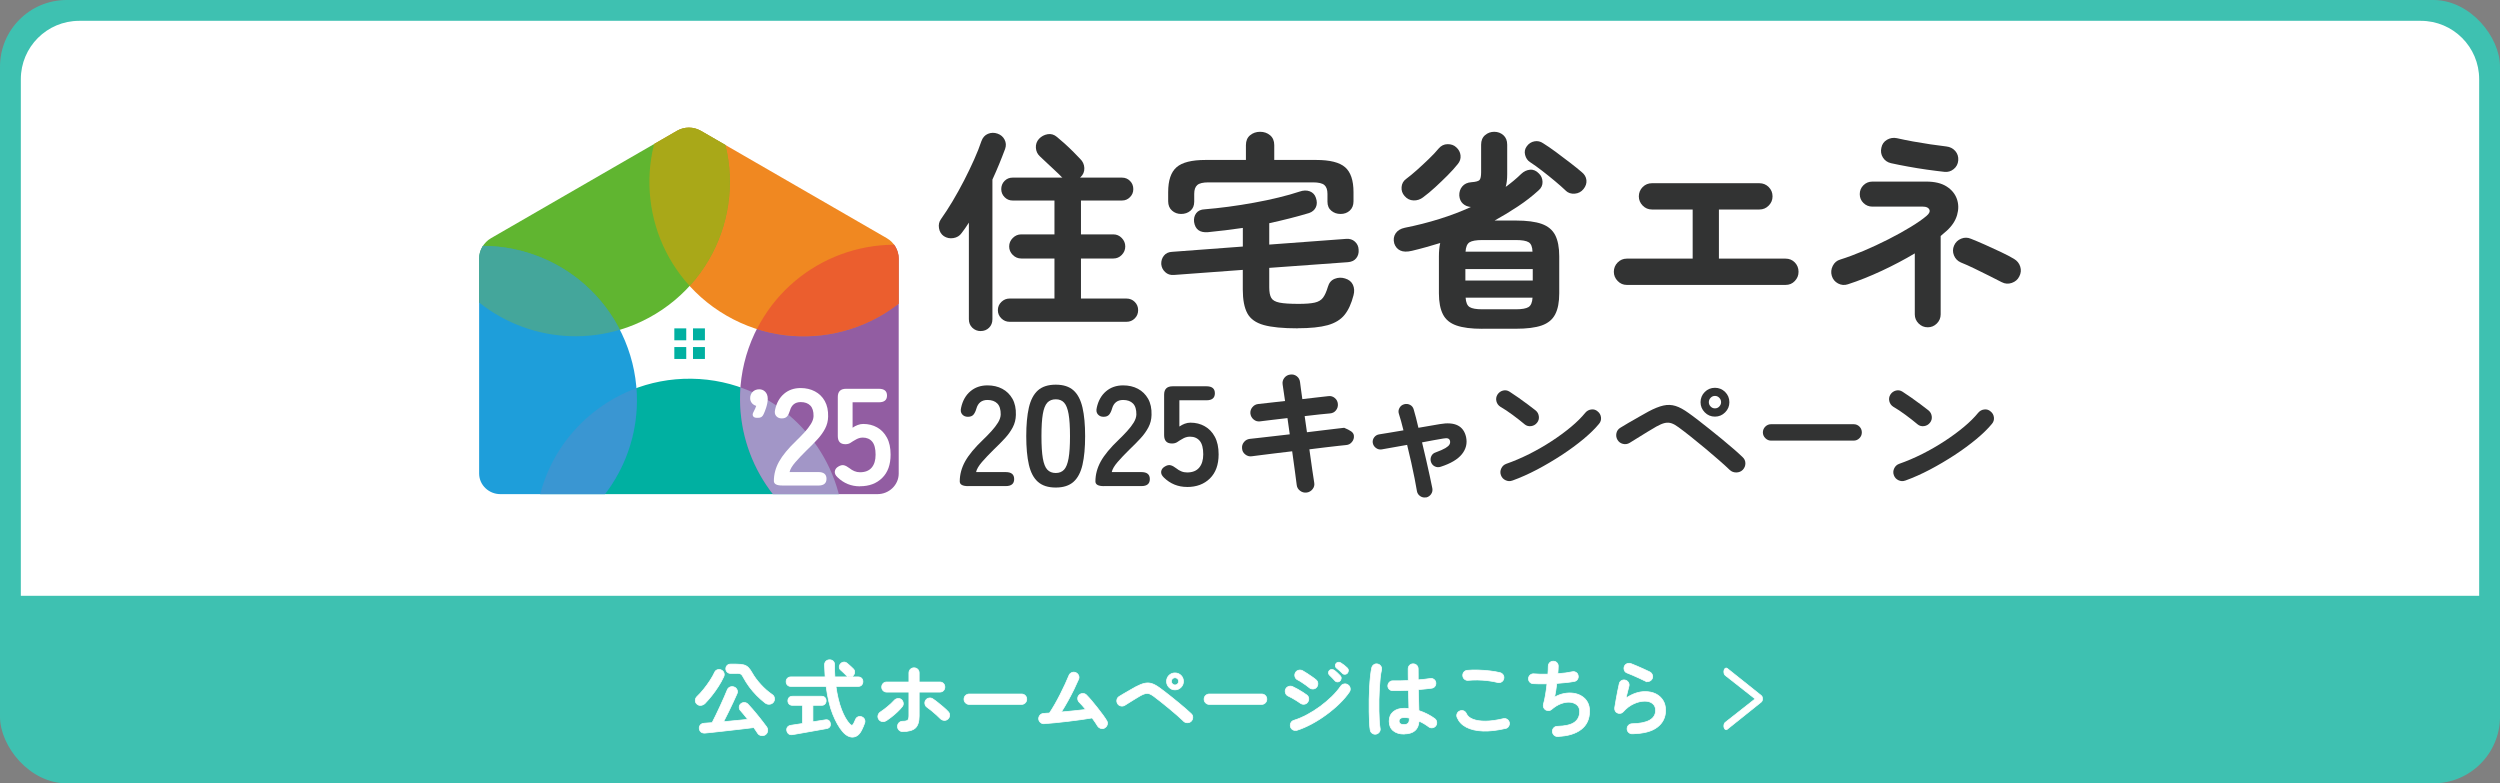 <?xml version="1.0" encoding="UTF-8"?>
<svg xmlns="http://www.w3.org/2000/svg" xmlns:xlink="http://www.w3.org/1999/xlink" viewBox="0 0 600 188">
  <rect x="0" y="0" width="600" height="188" fill="#808080" stroke="none"/>
  <defs>
    <style>
      .e {
        fill: #323333;
      }

      .f {
        fill: #6aae5c;
      }

      .f, .g, .h, .i, .j {
        mix-blend-mode: multiply;
      }

      .f, .g, .h, .j {
        opacity: .5;
      }

      .k {
        fill: #00b0a1;
      }

      .l {
        fill: #60b530;
      }

      .m {
        fill: #f08821;
      }

      .n {
        fill: #3ec1b1;
      }

      .o, .p {
        fill: #fff;
      }

      .q {
        fill: none;
      }

      .p {
        stroke: #fff;
        stroke-miterlimit: 10;
        stroke-width: .17px;
      }

      .g {
        fill: #b3d0ed;
      }

      .r {
        isolation: isolate;
      }

      .s {
        fill: #1e9eda;
      }

      .h {
        fill: #f39d00;
      }

      .t {
        clip-path: url(#d);
      }

      .i {
        fill: #6987c3;
        opacity: .37;
      }

      .j {
        fill: #e7343d;
      }

      .u {
        fill: #925da2;
      }
    </style>
    <clipPath id="d">
      <path class="q" d="M210.61,118.59c2.73,0,5.05-2.16,5.08-4.89,0-.02,0-.04,0-.06v-51.53c0-2.04-1.09-3.93-2.86-4.95l-44.63-25.77c-1.77-1.02-3.95-1.02-5.72,0l-44.63,25.77c-1.77,1.02-2.86,2.91-2.86,4.95v51.53s0,.04,0,.06c.03,2.73,2.35,4.89,5.08,4.89h90.53Z"/>
    </clipPath>
  </defs>
  <g class="r">
    <g id="b" data-name="レイヤー 2">
      <g id="c" data-name="文字">
        <rect class="n" width="600" height="188" rx="16" ry="16"/>
        <path class="o" d="M19,5h562c7.73,0,14,6.27,14,14v124H5V19c0-7.73,6.27-14,14-14Z"/>
        <g>
          <path class="p" d="M167.23,168.94c-.26-.24-.38-.54-.36-.88s.15-.64.42-.9c.51-.48,1.04-1.06,1.58-1.73.54-.67,1.05-1.37,1.52-2.09.47-.72.84-1.38,1.11-1.97.15-.34.38-.55.71-.64.32-.09.63-.07.93.08.31.16.51.39.62.7.1.3.08.61-.07.92-.36.78-.79,1.56-1.29,2.33-.5.77-1.02,1.51-1.57,2.2-.55.69-1.1,1.31-1.63,1.87-.27.25-.59.41-.96.46s-.7-.06-1-.34ZM183.69,176.34c-.3.2-.63.27-1,.2s-.65-.25-.84-.54c-.13-.2-.28-.42-.43-.65-.15-.23-.33-.47-.51-.73-.6.08-1.31.17-2.11.26-.8.09-1.64.19-2.53.29-.89.1-1.76.2-2.63.3s-1.68.19-2.44.27c-.76.08-1.4.15-1.93.2-.42.04-.75-.04-1.01-.24-.26-.2-.4-.49-.44-.87-.03-.32.07-.6.28-.85.21-.24.51-.38.89-.4.27-.03.56-.05.88-.07.32-.02.66-.04,1.04-.07.27-.52.57-1.13.91-1.82.34-.69.68-1.41,1.02-2.16s.66-1.46.96-2.13c.3-.67.54-1.25.73-1.73.13-.34.36-.57.67-.71.31-.13.63-.14.97-.02.34.12.57.34.72.66s.14.63,0,.96c-.26.58-.56,1.26-.93,2.04-.36.78-.75,1.58-1.15,2.4s-.79,1.58-1.15,2.28c1.01-.09,2.02-.19,3.04-.29s1.93-.19,2.75-.27c-.31-.4-.62-.79-.92-1.16-.3-.37-.58-.69-.82-.96-.22-.23-.32-.5-.3-.83.01-.32.14-.58.38-.79.26-.21.54-.32.87-.3.32.01.6.13.83.36.32.34.69.74,1.09,1.2s.81.95,1.23,1.47c.42.52.81,1.02,1.19,1.5.38.48.71.92.99,1.31.21.31.3.64.25,1-.05.36-.23.65-.53.88ZM183.67,168.74c-.71-.55-1.4-1.16-2.06-1.83-.66-.67-1.25-1.36-1.79-2.09-.53-.73-.98-1.44-1.36-2.14-.16-.31-.31-.54-.43-.7-.13-.15-.29-.25-.48-.3-.19-.05-.47-.07-.84-.07h-1.43c-.3,0-.55-.11-.77-.33-.22-.22-.32-.48-.32-.78s.11-.57.32-.79c.21-.21.47-.32.77-.32h1.43c.75,0,1.35.06,1.79.18s.82.34,1.12.65c.3.31.61.75.92,1.31.51.9,1.18,1.81,2.02,2.73.83.92,1.75,1.73,2.76,2.43.31.2.49.48.55.85.06.36-.02.69-.25.99-.24.3-.55.46-.93.49-.38.03-.72-.06-1.03-.29Z"/>
          <path class="p" d="M202.2,175.55c-.85-1.01-1.63-2.39-2.34-4.15-.71-1.76-1.24-3.98-1.59-6.66h-8.47c-.34,0-.61-.11-.82-.33-.21-.22-.31-.49-.31-.82s.1-.58.31-.8.48-.33.82-.33h8.23c-.03-.46-.05-.93-.07-1.41s-.04-.97-.07-1.47c0-.38.12-.67.35-.9.24-.22.52-.33.86-.33s.62.1.86.31c.23.21.35.51.35.9-.01.5-.01.99,0,1.47.02.48.04.96.07,1.43h5.59c.35,0,.62.11.83.33s.3.49.3.8-.1.59-.3.82c-.2.22-.48.33-.83.33h-5.34c.3,2.15.74,4,1.34,5.56.6,1.55,1.27,2.71,2.01,3.48.2.21.37.31.51.27.14-.03.27-.17.39-.41.07-.15.15-.32.24-.51.09-.2.17-.36.22-.49.13-.31.35-.51.64-.62s.58-.09.88.03c.31.13.52.34.64.62s.12.55.03.84c-.09.28-.2.55-.31.81-.11.26-.25.54-.39.85-.36.75-.81,1.26-1.33,1.52-.52.26-1.07.3-1.64.1-.57-.2-1.12-.6-1.64-1.22ZM190.21,176.32c-.38.05-.69,0-.93-.19s-.4-.45-.46-.8c-.05-.35.02-.63.21-.86.19-.22.47-.36.84-.41.09-.01.4-.06.91-.14.51-.08,1.12-.17,1.82-.28v-4.36h-2.42c-.34,0-.6-.11-.8-.32-.2-.21-.29-.47-.29-.77s.1-.57.29-.78c.19-.21.46-.31.8-.31h7.02c.34,0,.6.1.79.31.19.21.28.47.28.78s-.09.55-.28.77c-.19.22-.45.32-.79.32h-2.1v3.95c.71-.11,1.34-.21,1.89-.3.54-.09.88-.15,1.02-.16.35-.07.64-.03.86.12.22.15.36.38.41.71.07.32.02.59-.13.82-.15.22-.39.37-.7.43-.12.03-.39.08-.81.15-.42.07-.92.17-1.51.27-.59.11-1.21.22-1.86.33-.65.11-1.26.22-1.85.33-.58.11-1.08.19-1.47.26-.4.07-.64.11-.74.12ZM204.73,162.18c-.24.2-.52.29-.84.26-.32-.03-.59-.15-.82-.38-.09-.11-.23-.25-.4-.41s-.35-.33-.52-.49-.32-.29-.42-.38c-.22-.19-.32-.43-.31-.73,0-.29.12-.55.33-.77.21-.23.47-.36.76-.38.29-.03.55.07.8.28.12.09.28.23.48.41s.4.36.59.53.34.32.43.42c.23.23.33.5.31.82-.02.32-.15.59-.39.82Z"/>
          <path class="p" d="M212.58,173.03c-.3.17-.61.22-.95.13-.34-.09-.59-.28-.77-.58-.17-.31-.22-.62-.12-.95.09-.32.29-.58.58-.77.55-.36,1.12-.79,1.7-1.27s1.11-.97,1.56-1.47c.23-.26.5-.41.82-.47.32-.06.61,0,.88.19.27.2.43.47.49.81.06.34,0,.64-.21.91-.34.43-.73.86-1.19,1.29-.46.43-.93.83-1.41,1.21-.48.38-.95.7-1.39.97ZM216.63,175.58c-.34,0-.63-.12-.87-.36-.24-.24-.36-.53-.36-.87s.12-.65.36-.89c.24-.24.53-.36.87-.36.63,0,1.04-.09,1.23-.27.19-.18.28-.56.28-1.14v-5.59h-5.34c-.34,0-.62-.12-.85-.35-.23-.23-.34-.52-.34-.86s.11-.62.34-.86.51-.35.85-.35h5.34v-2.18c0-.35.12-.64.36-.88.24-.24.53-.35.87-.35s.64.12.88.35.35.53.35.88v2.18h4.98c.34,0,.62.12.85.35.23.24.34.52.34.86s-.11.62-.34.86c-.23.24-.51.35-.85.35h-4.98v5.73c0,1.37-.31,2.34-.92,2.9-.61.56-1.63.85-3.06.85ZM227.48,172.59c-.26.23-.55.33-.9.3-.34-.03-.64-.16-.88-.4-.26-.27-.57-.57-.96-.92s-.77-.68-1.17-1.01c-.4-.33-.76-.6-1.08-.82-.28-.19-.45-.45-.51-.79-.06-.34,0-.64.19-.91.19-.28.45-.45.78-.51.33-.06.64,0,.92.19.35.23.75.52,1.21.89s.91.74,1.36,1.12c.45.38.83.74,1.14,1.08.24.24.35.54.33.9-.02.36-.16.65-.43.88Z"/>
          <path class="p" d="M232.61,169.06c-.34,0-.63-.12-.88-.37-.25-.25-.37-.54-.37-.88s.12-.65.37-.89c.25-.24.54-.36.88-.36h12.56c.35,0,.65.12.89.36.24.24.36.54.36.89s-.12.63-.36.88c-.24.25-.54.37-.89.37h-12.56Z"/>
          <path class="p" d="M265.1,174.73c-.3.16-.61.19-.94.08-.33-.11-.58-.31-.76-.6-.13-.24-.32-.52-.54-.85-.23-.32-.48-.67-.75-1.05-.78.13-1.67.27-2.66.41-1,.14-2.03.28-3.1.4s-2.1.24-3.1.34c-1,.1-1.88.18-2.64.23-.34.03-.64-.07-.9-.3s-.41-.51-.43-.85c-.01-.35.1-.65.33-.91s.52-.39.86-.4c.21-.03.44-.05.67-.06.23-.01.47-.03.73-.04.4-.59.83-1.28,1.28-2.07.45-.79.89-1.6,1.32-2.45.43-.85.82-1.66,1.18-2.44.36-.78.65-1.45.88-2.02.12-.32.34-.56.65-.71.31-.15.63-.16.95-.04.32.12.56.34.72.66.15.32.16.63.03.94-.3.7-.67,1.5-1.11,2.41s-.93,1.83-1.45,2.78c-.52.95-1.06,1.84-1.59,2.69,1-.09,2-.19,3.02-.29,1.02-.1,1.95-.2,2.81-.31-.28-.35-.56-.68-.83-.99-.27-.31-.52-.57-.75-.79-.23-.25-.34-.55-.33-.89,0-.34.14-.62.39-.85s.55-.34.89-.32c.34.01.62.14.85.38.35.35.75.8,1.21,1.34.46.54.92,1.12,1.4,1.72.48.6.92,1.18,1.32,1.73.4.55.71,1.02.93,1.39.17.3.21.61.1.95-.11.34-.32.58-.62.75Z"/>
          <path class="p" d="M284.09,173.11c-.4-.39-.91-.85-1.51-1.38s-1.25-1.08-1.94-1.65c-.69-.57-1.36-1.12-2.02-1.64s-1.24-.97-1.75-1.35c-.38-.28-.72-.47-1.02-.58-.3-.1-.62-.11-.95-.04-.33.07-.72.24-1.18.49-.38.21-.81.47-1.29.77s-.95.58-1.4.87c-.45.28-.82.51-1.1.69-.3.17-.61.22-.95.14-.34-.08-.59-.27-.77-.56-.17-.3-.23-.61-.15-.95.07-.34.26-.59.55-.77.28-.17.66-.4,1.14-.69.48-.28.98-.57,1.49-.86s.96-.54,1.34-.76c.81-.43,1.51-.71,2.11-.85.6-.13,1.17-.11,1.72.06s1.17.51,1.86,1.01c.36.25.8.58,1.31.98.51.4,1.06.83,1.64,1.29.58.46,1.17.94,1.75,1.42.58.48,1.13.94,1.63,1.38.5.44.93.82,1.28,1.16.26.23.39.52.39.87,0,.35-.12.66-.37.93-.24.24-.54.37-.91.37-.36,0-.67-.11-.93-.35ZM282,165.57c-.56,0-1.05-.2-1.44-.61s-.59-.88-.59-1.43.2-1.04.59-1.44c.4-.4.88-.59,1.44-.59s1.05.2,1.44.59c.4.4.59.88.59,1.44s-.2,1.03-.59,1.43c-.4.4-.88.61-1.44.61ZM282,164.4c.24,0,.45-.09.62-.26s.25-.38.25-.61c0-.24-.08-.45-.25-.62s-.37-.26-.62-.26-.45.09-.61.26c-.17.17-.25.38-.25.62,0,.23.08.43.25.61.17.17.37.26.61.26Z"/>
          <path class="p" d="M290.23,169.06c-.34,0-.63-.12-.88-.37-.25-.25-.37-.54-.37-.88s.12-.65.37-.89c.25-.24.54-.36.88-.36h12.56c.35,0,.65.12.89.36.24.24.36.54.36.89s-.12.63-.36.88c-.24.25-.54.37-.89.37h-12.56Z"/>
          <path class="p" d="M312.04,168.74c-.19-.15-.46-.33-.82-.55s-.73-.44-1.11-.66c-.38-.21-.71-.38-.98-.5-.31-.15-.52-.39-.62-.73-.11-.34-.09-.65.06-.95.16-.31.41-.51.74-.62.33-.1.64-.08.94.07.32.15.7.34,1.14.58.44.24.86.49,1.28.76.42.26.75.49.99.68.27.22.42.49.44.84.03.34-.07.65-.3.92-.21.27-.49.42-.84.44-.34.03-.65-.07-.92-.28ZM311.29,175.27c-.34.09-.66.06-.96-.09-.3-.15-.51-.4-.62-.74-.09-.32-.06-.64.09-.95.15-.31.39-.51.72-.61,1.04-.32,2.09-.77,3.18-1.35s2.13-1.24,3.15-1.99c1.01-.75,1.95-1.54,2.8-2.37.85-.83,1.56-1.67,2.13-2.5.19-.28.45-.46.79-.52.34-.07.64,0,.93.2.3.19.47.45.54.79s0,.65-.19.93c-.62.92-1.41,1.84-2.36,2.77-.95.93-2,1.82-3.15,2.66-1.14.84-2.32,1.59-3.53,2.24s-2.38,1.16-3.51,1.52ZM314.18,165.01c-.19-.16-.45-.36-.8-.61s-.7-.48-1.06-.72c-.36-.24-.68-.42-.95-.55-.3-.16-.49-.41-.58-.75s-.05-.65.12-.95c.17-.31.43-.5.77-.58.34-.08.65-.04.95.12.3.16.66.38,1.08.66.42.28.84.55,1.24.84.4.28.72.52.95.73.25.23.39.52.39.87,0,.35-.1.65-.33.91-.24.26-.53.38-.87.38s-.64-.11-.91-.34ZM321.62,163.41c-.16.17-.37.26-.62.25-.25,0-.45-.1-.62-.29-.17-.19-.39-.41-.63-.68-.25-.26-.48-.49-.7-.7-.13-.12-.21-.29-.22-.5-.01-.21.06-.41.22-.58.15-.15.33-.23.54-.24.21-.01.41.04.58.16.21.15.47.35.76.62.29.26.53.5.72.72.17.17.26.38.24.62s-.11.45-.28.62ZM322.16,161.58c-.18-.17-.4-.39-.67-.64-.27-.25-.52-.46-.75-.63-.15-.12-.24-.29-.26-.5-.03-.22.03-.41.18-.58.13-.17.31-.27.51-.29.21-.02.41.02.59.13.23.13.49.32.8.55.3.24.56.46.78.68.17.16.27.36.27.61s-.07.46-.23.65c-.15.17-.35.27-.59.28s-.46-.07-.63-.24Z"/>
          <path class="p" d="M330.26,176.2c-.34.05-.64-.01-.91-.2-.27-.19-.44-.44-.5-.77-.08-.44-.14-1.05-.18-1.82-.04-.77-.07-1.63-.08-2.58-.01-.96,0-1.95,0-2.97.02-1.03.06-2.03.11-3s.12-1.86.21-2.66c.09-.8.19-1.45.31-1.95.08-.32.26-.57.54-.75s.58-.22.91-.14c.32.08.57.26.75.54s.22.58.14.91c-.12.5-.22,1.12-.3,1.88-.08.75-.15,1.58-.2,2.47-.05.89-.09,1.81-.11,2.75-.02.94-.02,1.85,0,2.73s.04,1.68.09,2.4c.05.72.11,1.31.19,1.76.07.32,0,.62-.19.89-.2.27-.45.44-.78.5ZM336.97,176.18c-1.08,0-1.94-.27-2.59-.8-.65-.53-.98-1.29-.98-2.29s.33-1.71.98-2.27c.65-.56,1.55-.84,2.69-.84.35,0,.71.02,1.07.06-.01-.63-.03-1.32-.05-2.07s-.04-1.51-.07-2.29c-.71.04-1.4.07-2.07.08-.67.01-1.24.01-1.72,0-.34-.01-.62-.14-.84-.37-.22-.23-.33-.52-.31-.86.03-.32.16-.6.39-.82s.51-.33.84-.31c.47.01,1.03.02,1.66,0,.64,0,1.31-.03,2.01-.07-.01-.51-.02-1-.02-1.47v-1.33c0-.34.11-.62.34-.86s.51-.35.85-.35.64.12.87.35.34.52.34.86c0,.42,0,.85.01,1.29,0,.44,0,.89,0,1.35.59-.05,1.13-.11,1.62-.16.49-.05.9-.11,1.24-.16.32-.07.62,0,.89.19.27.19.43.45.48.78.05.32-.02.62-.21.89-.2.27-.45.42-.78.46-.38.05-.84.11-1.4.17-.56.06-1.16.12-1.81.17.03.94.05,1.85.08,2.72.03.88.05,1.65.06,2.32.74.24,1.43.53,2.09.87.65.34,1.22.69,1.7,1.05.27.2.43.47.48.8s-.01.63-.2.9-.45.44-.78.5-.63,0-.9-.2c-.34-.26-.71-.5-1.11-.75-.4-.24-.82-.46-1.25-.65-.13,2.06-1.34,3.08-3.63,3.08ZM336.97,173.9c.83,0,1.25-.4,1.25-1.19,0-.04,0-.09,0-.16s0-.14,0-.22c-.4-.08-.81-.12-1.23-.12s-.72.08-.92.24c-.19.16-.29.37-.29.62s.09.46.28.61c.19.15.5.22.93.22Z"/>
          <path class="p" d="M361.32,174.83c-2.03.47-3.84.68-5.43.62-1.59-.06-2.92-.37-3.97-.92-1.06-.55-1.79-1.33-2.21-2.34-.13-.31-.13-.62,0-.93.13-.31.36-.52.67-.64.31-.13.61-.13.92,0,.3.13.51.36.64.67.25.58.78,1.02,1.57,1.33.79.31,1.81.46,3.05.45s2.65-.21,4.23-.59c.32-.08.62-.03.91.15.28.18.46.43.54.76.07.32.01.62-.16.91s-.42.46-.75.54ZM359.46,163.8c-.73-.19-1.5-.33-2.33-.43-.83-.1-1.64-.16-2.45-.17s-1.56.01-2.26.08c-.34.04-.64-.04-.9-.24-.26-.2-.41-.47-.45-.81-.04-.34.04-.64.24-.9.2-.26.47-.41.81-.45.81-.08,1.69-.1,2.66-.07s1.91.1,2.83.21,1.72.25,2.41.42c.32.09.57.28.75.55.17.28.22.58.14.9-.07.32-.25.58-.53.76-.29.18-.59.23-.92.15Z"/>
          <path class="p" d="M373.84,176.76c-.34.01-.62-.1-.87-.33-.24-.24-.38-.52-.4-.86-.01-.34.1-.63.33-.88.23-.25.52-.37.86-.37,1.92-.05,3.3-.38,4.12-.98.83-.6,1.24-1.47,1.24-2.61,0-.63-.21-1.14-.62-1.51-.41-.38-.95-.6-1.61-.68-.67-.07-1.4.03-2.19.31-.79.28-1.57.76-2.34,1.43-.2.17-.43.27-.7.27s-.51-.06-.74-.19c-.21-.15-.37-.34-.46-.58s-.11-.49-.04-.75c.19-.65.36-1.41.5-2.28.15-.87.27-1.75.36-2.62-.66.01-1.28.02-1.86,0s-1.08-.02-1.51-.05c-.32-.03-.59-.17-.8-.42-.21-.26-.3-.54-.27-.87.03-.32.17-.59.42-.8.26-.21.54-.3.87-.27.44.04.96.07,1.54.08s1.19.01,1.83,0c.03-.38.05-.72.06-1.04.01-.32.02-.59.02-.84,0-.34.11-.62.33-.86.22-.23.5-.36.84-.37.34-.01.63.09.87.32.24.23.36.51.36.85,0,.23,0,.5-.03.81-.02.31-.04.65-.07,1.01,1.34-.08,2.51-.24,3.49-.46.32-.07.62-.01.9.17.28.18.44.43.49.76.07.32.01.62-.16.89-.17.27-.42.44-.75.5-.58.11-1.23.2-1.96.28-.73.08-1.48.15-2.26.2-.07.59-.15,1.17-.24,1.75s-.19,1.09-.28,1.54c.75-.43,1.52-.72,2.3-.87.78-.15,1.53-.17,2.26-.06.73.11,1.38.34,1.96.71.58.36,1.04.84,1.37,1.44s.5,1.31.5,2.13c0,1.91-.68,3.38-2.04,4.42-1.36,1.04-3.24,1.59-5.65,1.67Z"/>
          <path class="p" d="M391.73,176.12c-.34,0-.62-.11-.86-.34-.24-.23-.36-.51-.37-.85,0-.34.11-.62.34-.86.23-.23.51-.36.85-.37,3.76-.07,5.65-1.14,5.65-3.23,0-.69-.24-1.22-.71-1.61s-1.1-.58-1.88-.58c-.86,0-1.75.21-2.67.64-.92.42-1.76,1.06-2.51,1.91-.18.2-.4.33-.68.37-.28.05-.53.01-.76-.11-.23-.11-.4-.28-.5-.51s-.14-.48-.1-.74c.09-.56.2-1.18.31-1.83.11-.66.24-1.33.37-2.01.13-.68.27-1.31.4-1.89.07-.34.25-.59.53-.76s.59-.21.92-.13c.32.08.57.27.75.55s.22.59.14.92c-.09.38-.21.81-.33,1.3-.13.49-.26,1.01-.39,1.56,1.55-1.05,3.07-1.57,4.58-1.57,1,0,1.86.19,2.6.56.74.38,1.31.9,1.72,1.57.41.67.61,1.46.61,2.36,0,1.68-.66,3.03-1.98,4.05-1.32,1.02-3.33,1.55-6.05,1.59ZM394.96,163.5c-.43-.21-.92-.45-1.46-.7-.54-.25-1.09-.49-1.63-.73-.54-.24-1.03-.43-1.44-.59-.3-.12-.5-.34-.61-.67-.11-.32-.09-.63.04-.93.15-.31.38-.51.69-.62.31-.1.62-.09.93.03.44.17.92.37,1.44.59.52.22,1.04.45,1.56.69s1,.46,1.43.67c.3.15.51.37.64.68.13.3.13.61,0,.92-.13.3-.36.51-.67.65-.31.13-.62.13-.93,0Z"/>
          <path class="p" d="M414.53,175.05c-.14.11-.28.12-.42.04-.15-.08-.25-.23-.33-.46-.07-.23-.07-.47-.02-.72.05-.25.14-.43.29-.53l7.19-5.65-7.19-5.65c-.15-.11-.24-.29-.29-.53-.05-.25-.04-.49.02-.72.07-.23.18-.38.33-.46.15-.08.29-.07.42.04l8.2,6.55c.1.08.17.19.21.33.04.14.07.29.07.43,0,.13-.02.27-.07.41-.04.14-.12.25-.21.33l-8.2,6.57Z"/>
        </g>
        <g>
          <g>
            <path class="e" d="M235.38,79.46c-.78,0-1.45-.26-2.01-.79-.56-.53-.84-1.21-.84-2.06v-23.18c-.58.92-1.15,1.75-1.73,2.49-.47.68-1.14,1.08-1.98,1.22-.85.14-1.61-.02-2.29-.46-.64-.44-1.03-1.08-1.17-1.91-.14-.83.02-1.55.46-2.16.91-1.29,1.85-2.73,2.8-4.32.95-1.59,1.86-3.24,2.75-4.96.88-1.71,1.68-3.38,2.41-5.01.73-1.63,1.31-3.1,1.75-4.42.31-.88.83-1.47,1.58-1.78.75-.31,1.51-.32,2.29-.05.78.27,1.35.76,1.7,1.45.36.7.4,1.43.13,2.21-.44,1.19-.92,2.4-1.42,3.63-.51,1.24-1.05,2.48-1.63,3.74v33.5c0,.85-.27,1.53-.81,2.06-.54.53-1.2.79-1.98.79ZM242.29,77.23c-.75,0-1.4-.27-1.96-.81-.56-.54-.84-1.2-.84-1.98s.28-1.44.84-1.98c.56-.54,1.21-.81,1.96-.81h10.78v-9.61h-7.98c-.78,0-1.46-.29-2.03-.86-.58-.58-.86-1.25-.86-2.03s.29-1.46.86-2.03c.58-.58,1.25-.87,2.03-.87h7.98v-8.13h-10.07c-.75,0-1.38-.27-1.91-.81-.53-.54-.79-1.19-.79-1.93s.26-1.43.79-1.96,1.16-.79,1.91-.79h12s-.06-.05-.08-.05-.04-.02-.08-.05c-.37-.41-.89-.91-1.55-1.52-.66-.61-1.33-1.24-2.01-1.88-.68-.64-1.25-1.19-1.73-1.63-.58-.54-.89-1.22-.94-2.03s.19-1.52.74-2.14c.58-.61,1.27-.98,2.08-1.12.81-.14,1.56.08,2.24.66.51.41,1.13.94,1.86,1.6.73.66,1.43,1.33,2.11,2.01.68.68,1.2,1.22,1.58,1.63.64.61.98,1.35,1.02,2.21.03.87-.27,1.6-.92,2.21-.07.07-.12.1-.15.1h10.12c.75,0,1.38.26,1.91.79.53.53.79,1.18.79,1.96s-.26,1.39-.79,1.93c-.53.54-1.16.81-1.91.81h-9.86v8.13h7.78c.78,0,1.45.29,2.01.87.56.58.84,1.25.84,2.03s-.28,1.46-.84,2.03c-.56.58-1.23.86-2.01.86h-7.78v9.61h10.93c.78,0,1.44.27,1.98.81.54.54.81,1.2.81,1.98s-.27,1.44-.81,1.98c-.54.54-1.2.81-1.98.81h-28.06Z"/>
            <path class="e" d="M311.43,78.8c-3.52,0-6.24-.26-8.13-.79-1.9-.53-3.21-1.47-3.94-2.82-.73-1.36-1.09-3.25-1.09-5.69v-4.73l-16.52,1.22c-.85.07-1.55-.16-2.11-.69-.56-.52-.87-1.16-.94-1.91-.03-.78.18-1.46.64-2.03.46-.58,1.11-.88,1.96-.92l16.98-1.27v-4.47c-1.39.2-2.78.39-4.17.56-1.39.17-2.78.32-4.17.46-1.97.17-3.08-.64-3.36-2.44-.1-.81.07-1.52.51-2.11.44-.59,1.13-.91,2.08-.94,1.73-.14,3.61-.34,5.64-.61,2.03-.27,4.08-.59,6.15-.97,2.07-.37,4.04-.79,5.92-1.25,1.88-.46,3.53-.92,4.96-1.4.95-.34,1.79-.36,2.52-.08.73.29,1.21.81,1.45,1.55.3.85.3,1.6,0,2.26-.31.66-.85,1.13-1.63,1.4-1.46.44-2.99.86-4.6,1.27-1.61.41-3.26.8-4.96,1.17v5.13l18.45-1.37c.85-.07,1.55.15,2.11.66.56.51.86,1.15.89,1.93.07.81-.13,1.5-.58,2.06s-1.11.87-1.96.94l-18.91,1.37v4.68c0,1.12.16,1.96.48,2.52s.98.94,1.98,1.14c1,.2,2.53.3,4.6.3,1.66,0,2.94-.1,3.84-.3.9-.2,1.57-.6,2.01-1.19.44-.59.83-1.47,1.17-2.62.27-.95.81-1.58,1.63-1.91.81-.32,1.64-.35,2.49-.08.91.27,1.54.78,1.88,1.52.34.75.39,1.58.15,2.49-.51,2-1.23,3.58-2.16,4.73-.93,1.15-2.28,1.97-4.04,2.47-1.76.49-4.17.74-7.22.74ZM283.47,51.35c-.85,0-1.58-.27-2.19-.81-.61-.54-.92-1.29-.92-2.24v-2.19c0-2.81.67-4.8,2.01-5.97,1.34-1.17,3.65-1.75,6.94-1.75h9.71v-3.56c0-1.02.33-1.81.99-2.36s1.47-.84,2.41-.84,1.75.28,2.41.84c.66.56.99,1.35.99,2.36v3.56h10.07c3.29,0,5.6.58,6.94,1.75,1.34,1.17,2.01,3.16,2.01,5.97v2.19c0,.95-.3,1.7-.89,2.24-.59.54-1.33.81-2.21.81s-1.58-.25-2.21-.76c-.63-.51-.94-1.24-.94-2.19v-1.88c0-.98-.25-1.68-.74-2.11-.49-.42-1.4-.64-2.72-.64h-25.11c-1.29,0-2.18.21-2.67.64-.49.42-.74,1.13-.74,2.11v1.88c0,.95-.31,1.68-.92,2.19-.61.51-1.36.76-2.24.76Z"/>
            <path class="e" d="M355.76,78.91c-2.61,0-4.68-.26-6.2-.79-1.53-.53-2.61-1.41-3.25-2.67-.64-1.25-.97-2.93-.97-5.03v-8.9c0-1.22.1-2.29.31-3.2-1.12.34-2.25.67-3.38.99-1.14.32-2.28.62-3.43.89-1.15.27-2.08.25-2.77-.08-.69-.32-1.18-.89-1.45-1.7-.24-.91-.13-1.72.33-2.41.46-.69,1.19-1.14,2.21-1.35,2.88-.57,5.65-1.28,8.31-2.11,2.66-.83,5.18-1.79,7.55-2.87-.78-.07-1.42-.34-1.93-.81-.51-.47-.8-1.12-.86-1.93-.03-.85.2-1.58.71-2.19.51-.61,1.24-.95,2.19-1.02,1.05-.07,1.7-.25,1.96-.53.25-.29.38-.91.38-1.86v-6.61c0-.98.31-1.75.94-2.29.63-.54,1.36-.81,2.21-.81s1.58.27,2.19.81.92,1.3.92,2.29v7.07c0,1.22-.12,2.24-.36,3.05,1.32-.95,2.56-1.98,3.71-3.1.64-.61,1.36-.95,2.14-1.02.78-.07,1.49.24,2.13.92.54.51.83,1.17.86,1.98s-.29,1.51-.97,2.08c-1.49,1.36-3.13,2.63-4.91,3.81-1.78,1.19-3.65,2.32-5.62,3.41h5.08c2.64,0,4.72.27,6.23.81,1.51.54,2.58,1.44,3.23,2.69.64,1.25.97,2.95.97,5.08v8.9c0,2.1-.32,3.78-.97,5.03-.64,1.25-1.72,2.14-3.23,2.67-1.51.53-3.58.79-6.23.79h-8.03ZM341.57,47.34c-.71.54-1.49.8-2.34.76-.85-.03-1.56-.39-2.14-1.07-.54-.61-.78-1.32-.71-2.14.07-.81.42-1.46,1.07-1.93.78-.58,1.65-1.3,2.62-2.16.97-.87,1.92-1.75,2.87-2.67.95-.92,1.73-1.74,2.34-2.49.58-.68,1.29-1.03,2.13-1.04s1.54.23,2.08.74c.61.54.96,1.19,1.04,1.96s-.14,1.47-.69,2.11c-.64.81-1.45,1.7-2.41,2.67-.97.97-1.96,1.92-2.97,2.85-1.02.93-1.98,1.74-2.9,2.41ZM351.69,67.32h16.17v-2.74h-16.17v2.74ZM351.74,60.4h16.06c-.03-1.15-.34-1.91-.92-2.26-.58-.36-1.61-.53-3.1-.53h-8.03c-1.46,0-2.47.18-3.05.53-.58.36-.9,1.11-.97,2.26ZM355.76,74.23h8.03c1.46,0,2.47-.18,3.05-.53.58-.36.9-1.11.97-2.26h-16.06c.07,1.15.39,1.91.97,2.26.58.36,1.59.53,3.05.53ZM375.79,45.76c-.71-.68-1.58-1.44-2.59-2.29-1.02-.85-2.05-1.68-3.1-2.49-1.05-.81-2.02-1.51-2.9-2.08-.58-.37-.97-.94-1.17-1.7s-.07-1.47.41-2.11c.47-.64,1.08-1.03,1.83-1.17.75-.14,1.44.02,2.08.46.88.54,1.91,1.25,3.08,2.11,1.17.86,2.31,1.73,3.43,2.59,1.12.86,2.03,1.6,2.74,2.21.68.54,1.06,1.19,1.14,1.93s-.14,1.46-.69,2.14c-.54.68-1.25,1.05-2.11,1.12s-1.58-.17-2.16-.71Z"/>
            <path class="e" d="M390.43,68.38c-.85,0-1.58-.31-2.19-.94-.61-.63-.92-1.36-.92-2.21s.31-1.63.92-2.24c.61-.61,1.34-.92,2.19-.92h15.81v-11.79h-9.76c-.88,0-1.63-.31-2.24-.94-.61-.63-.92-1.36-.92-2.21s.31-1.63.92-2.24c.61-.61,1.36-.92,2.24-.92h25.77c.88,0,1.63.31,2.24.92.61.61.92,1.36.92,2.24s-.31,1.58-.92,2.21c-.61.63-1.36.94-2.24.94h-9.71v11.79h16.01c.88,0,1.62.31,2.21.92.59.61.89,1.36.89,2.24s-.3,1.58-.89,2.21c-.59.63-1.33.94-2.21.94h-38.13Z"/>
            <path class="e" d="M462.66,78.55c-.85,0-1.58-.3-2.19-.91-.61-.61-.92-1.34-.92-2.19v-14.64c-2.44,1.46-5.08,2.85-7.9,4.17-2.83,1.32-5.55,2.41-8.16,3.25-.81.27-1.6.2-2.36-.2-.76-.41-1.26-1.02-1.5-1.83s-.16-1.61.23-2.39c.39-.78.99-1.29,1.8-1.52,1.73-.54,3.59-1.24,5.59-2.08,2-.85,3.98-1.77,5.95-2.77,1.97-1,3.75-1.99,5.36-2.97s2.87-1.86,3.79-2.64c.68-.57.91-1.09.69-1.55-.22-.46-.74-.69-1.55-.69h-12.1c-.85,0-1.57-.29-2.16-.87-.59-.57-.89-1.29-.89-2.13s.3-1.56.89-2.14c.59-.58,1.31-.87,2.16-.87h12.91c2.03,0,3.66.39,4.88,1.17,1.22.78,2.04,1.78,2.47,3s.44,2.51.05,3.86c-.39,1.36-1.21,2.61-2.47,3.76-.24.2-.47.41-.71.61-.24.2-.49.42-.76.66v18.81c0,.85-.31,1.58-.92,2.19-.61.61-1.34.91-2.19.91ZM466.63,41.24c-1.25-.14-2.65-.31-4.19-.53-1.54-.22-3.06-.46-4.55-.74-1.49-.27-2.85-.54-4.07-.81-.85-.2-1.49-.66-1.93-1.37-.44-.71-.56-1.49-.36-2.34.17-.85.62-1.48,1.35-1.91.73-.42,1.52-.55,2.36-.38,1.19.27,2.48.53,3.89.79,1.41.25,2.8.48,4.19.69,1.39.2,2.66.37,3.81.51.88.1,1.59.47,2.14,1.09.54.63.78,1.38.71,2.26-.07.85-.43,1.54-1.09,2.08-.66.54-1.42.76-2.26.66ZM480.41,67.72c-.78-.41-1.76-.91-2.95-1.5-1.19-.59-2.39-1.19-3.61-1.78-1.22-.59-2.31-1.08-3.25-1.45-.78-.34-1.33-.91-1.65-1.7-.32-.8-.31-1.58.03-2.36.34-.78.91-1.33,1.7-1.65s1.58-.31,2.36.03c.95.37,2.07.85,3.36,1.42,1.29.58,2.56,1.16,3.81,1.75,1.25.59,2.3,1.14,3.15,1.65.75.44,1.25,1.06,1.5,1.86.25.8.18,1.58-.23,2.36-.37.75-.97,1.26-1.8,1.55-.83.29-1.64.23-2.41-.18Z"/>
          </g>
          <g>
            <path class="e" d="M232.36,116.67c-1.35,0-2.02-.38-2.02-1.13,0-1.64.43-3.24,1.28-4.79.86-1.55,2.29-3.29,4.3-5.2.71-.68,1.38-1.37,2.02-2.07.64-.7,1.16-1.38,1.58-2.05.41-.67.63-1.32.65-1.94.02-1.19-.25-2.07-.8-2.64-.56-.57-1.35-.86-2.38-.86-1.39,0-2.28.71-2.67,2.12-.18.62-.42,1.09-.7,1.42-.29.33-.73.5-1.32.5s-1.03-.19-1.37-.58-.43-.91-.27-1.58c.36-1.69,1.11-3.01,2.23-3.96,1.12-.95,2.49-1.42,4.11-1.42,1.32,0,2.5.27,3.54.82,1.04.55,1.85,1.35,2.45,2.4.59,1.05.87,2.34.82,3.87-.02,1.07-.27,2.07-.75,2.98-.48.91-1.11,1.8-1.9,2.65-.79.86-1.68,1.76-2.69,2.72-1.05,1.03-1.98,2.01-2.79,2.94-.81.94-1.28,1.75-1.42,2.43h7.12c1.35,0,2.02.56,2.02,1.68s-.67,1.68-2.02,1.68h-9Z"/>
            <path class="e" d="M253.38,117.01c-1.83,0-3.25-.46-4.28-1.37s-1.75-2.28-2.17-4.11c-.42-1.83-.63-4.11-.63-6.85s.21-5.03.63-6.86,1.15-3.21,2.17-4.13c1.03-.91,2.45-1.37,4.28-1.37s3.25.46,4.26,1.37c1.02.91,1.73,2.29,2.16,4.13.42,1.84.63,4.12.63,6.86s-.21,5.02-.63,6.85c-.42,1.83-1.14,3.2-2.16,4.11-1.02.91-2.44,1.37-4.26,1.37ZM253.38,113.52c.84,0,1.51-.27,2-.8s.85-1.44,1.08-2.72.34-3.05.34-5.31-.11-4.06-.34-5.34-.59-2.19-1.08-2.72c-.49-.54-1.16-.8-2-.8s-1.52.27-2.02.8c-.5.54-.86,1.44-1.08,2.72-.22,1.28-.33,3.06-.33,5.34s.11,4.03.33,5.31c.22,1.28.58,2.19,1.08,2.72s1.18.8,2.02.8Z"/>
            <path class="e" d="M264.92,116.67c-1.35,0-2.02-.38-2.02-1.13,0-1.64.43-3.24,1.28-4.79.86-1.55,2.29-3.29,4.3-5.2.71-.68,1.38-1.37,2.02-2.07.64-.7,1.16-1.38,1.58-2.05.41-.67.63-1.32.65-1.94.02-1.19-.25-2.07-.8-2.64-.56-.57-1.35-.86-2.38-.86-1.39,0-2.28.71-2.67,2.12-.18.62-.42,1.09-.7,1.42-.29.33-.73.5-1.32.5s-1.03-.19-1.37-.58-.43-.91-.27-1.58c.36-1.69,1.11-3.01,2.23-3.96,1.12-.95,2.49-1.42,4.11-1.42,1.32,0,2.5.27,3.54.82,1.04.55,1.85,1.35,2.45,2.4.59,1.05.87,2.34.82,3.87-.02,1.07-.27,2.07-.75,2.98-.48.91-1.11,1.8-1.9,2.65-.79.86-1.68,1.76-2.69,2.72-1.05,1.03-1.98,2.01-2.79,2.94-.81.94-1.28,1.75-1.42,2.43h7.12c1.35,0,2.02.56,2.02,1.68s-.67,1.68-2.02,1.68h-9Z"/>
            <path class="e" d="M284.91,116.87c-2.17,0-4.03-.75-5.58-2.26-.5-.48-.72-.96-.65-1.45.07-.49.35-.88.86-1.18.52-.32.99-.43,1.4-.32.41.1.87.35,1.37.74.36.3.76.54,1.2.72.43.18.9.27,1.4.27,1.28,0,2.24-.38,2.89-1.15s.98-1.83.98-3.2c0-1.48-.28-2.56-.84-3.23-.56-.67-1.34-1.01-2.35-1.01-.34,0-.67.05-.98.15-.31.1-.59.23-.84.39-.46.25-.86.5-1.2.74-.34.24-.78.36-1.3.36-1.26,0-1.88-.67-1.88-2.02v-9.69c0-1.35.68-2.02,2.05-2.02h8.11c1.35,0,2.02.56,2.02,1.68s-.67,1.68-2.02,1.68h-6.5v6.3c.39-.27.81-.5,1.27-.67.46-.17.91-.26,1.37-.26,1.28,0,2.43.28,3.44.86,1.02.57,1.83,1.41,2.43,2.53.6,1.12.91,2.52.91,4.21,0,2.49-.7,4.42-2.09,5.79s-3.22,2.05-5.48,2.05Z"/>
            <path class="e" d="M313.57,118.21c-.57.07-1.09-.07-1.56-.43s-.74-.82-.8-1.39c-.07-.62-.21-1.66-.41-3.13-.21-1.47-.43-3.12-.68-4.95-1.46.16-2.85.32-4.18.5-1.32.17-2.47.31-3.44.43-.97.12-1.67.21-2.11.27-.57.07-1.08-.08-1.54-.45-.46-.36-.71-.83-.75-1.4-.07-.59.08-1.11.45-1.56.36-.45.83-.7,1.4-.77.36-.05,1.03-.12,1.99-.22.96-.1,2.1-.23,3.42-.39s2.72-.32,4.18-.48l-.55-3.9c-1.51.16-2.87.32-4.09.48-1.22.16-2.06.26-2.52.31-.57.07-1.08-.09-1.52-.46s-.7-.85-.77-1.42c-.05-.57.11-1.08.48-1.52.36-.45.83-.7,1.4-.77.36-.05,1.15-.13,2.35-.26s2.56-.28,4.09-.46c-.27-1.78-.47-3.1-.58-3.97-.09-.59.05-1.12.41-1.58.36-.46.83-.72,1.4-.79.59-.09,1.12.04,1.58.39.46.35.72.83.79,1.42.05.43.12,1,.22,1.7.1.7.21,1.49.33,2.38,1.35-.16,2.58-.3,3.7-.43,1.12-.13,1.97-.22,2.57-.29.57-.07,1.08.08,1.52.45.45.37.69.85.74,1.44.05.57-.11,1.08-.46,1.52-.35.45-.83.69-1.42.74-.57.05-1.4.13-2.5.24s-2.29.25-3.59.41l.55,3.87c1.39-.18,2.7-.34,3.94-.48,1.23-.14,2.29-.26,3.18-.38.89-.11,1.49-.18,1.81-.21.73.3,1.29.58,1.68.86s.6.61.65.99c.07.57-.08,1.08-.45,1.54s-.83.71-1.4.75c-.34.02-.95.09-1.81.19-.87.1-1.91.22-3.13.36-1.22.14-2.52.3-3.89.48.25,1.85.48,3.5.7,4.95.22,1.45.37,2.46.46,3.03.11.57-.01,1.09-.38,1.56-.36.47-.84.75-1.44.84Z"/>
            <path class="e" d="M342.26,119.37c-.5.09-.97,0-1.4-.29-.43-.29-.7-.68-.79-1.18-.14-.82-.33-1.84-.56-3.05-.24-1.21-.51-2.51-.82-3.9-.31-1.39-.63-2.78-.98-4.18-1.26.23-2.43.44-3.53.63s-1.96.35-2.6.46c-.5.07-.96-.05-1.37-.36-.41-.31-.66-.71-.75-1.21-.07-.5.05-.95.36-1.35.31-.4.71-.63,1.22-.7.57-.09,1.37-.22,2.4-.39,1.03-.17,2.16-.36,3.39-.57-.39-1.58-.75-2.9-1.1-3.97-.16-.48-.11-.95.14-1.4.25-.46.63-.75,1.13-.89.5-.14.98-.08,1.42.15s.74.61.87,1.11c.18.57.36,1.23.55,1.99.18.75.38,1.55.58,2.4l5.17-.89c3.58-.62,5.67.42,6.27,3.12.32,1.51-.02,2.88-1.01,4.11-.99,1.23-2.69,2.24-5.08,3.01-.48.16-.94.14-1.39-.07s-.76-.56-.94-1.06c-.16-.48-.14-.95.07-1.4.21-.46.56-.76,1.06-.92,1.05-.39,1.83-.73,2.33-1.03s.83-.59.98-.87c.15-.28.19-.56.12-.84-.05-.27-.19-.47-.45-.58-.25-.11-.65-.11-1.2,0-.68.12-1.47.25-2.34.41-.88.16-1.79.33-2.72.51.34,1.39.67,2.78.98,4.16.31,1.38.59,2.67.86,3.85.26,1.19.47,2.19.63,3.01.09.5,0,.96-.29,1.39-.29.42-.68.69-1.18.81Z"/>
            <path class="e" d="M365.92,101.84c-.87-.73-1.84-1.49-2.91-2.28-1.07-.79-2.04-1.43-2.91-1.93-.5-.32-.82-.76-.96-1.32-.14-.56-.06-1.09.24-1.59.32-.5.76-.83,1.32-.98.56-.15,1.09-.06,1.59.26.62.39,1.32.86,2.11,1.42s1.55,1.11,2.29,1.66c.74.55,1.35,1.02,1.83,1.4.46.37.72.84.8,1.42.08.58-.06,1.1-.43,1.56-.37.46-.84.73-1.42.81-.58.08-1.1-.06-1.56-.43ZM362.97,115.33c-.55.21-1.09.18-1.63-.07-.54-.25-.91-.65-1.11-1.2-.21-.55-.18-1.09.07-1.63s.65-.91,1.2-1.11c1.83-.64,3.67-1.43,5.53-2.36,1.86-.94,3.64-1.96,5.34-3.07,1.7-1.11,3.25-2.25,4.66-3.42,1.4-1.17,2.55-2.31,3.44-3.41.39-.46.87-.72,1.46-.79.58-.07,1.09.09,1.52.48.46.36.72.84.79,1.42.07.58-.09,1.1-.48,1.56-.94,1.14-2.18,2.36-3.73,3.65-1.55,1.29-3.29,2.56-5.2,3.82-1.92,1.25-3.89,2.42-5.92,3.49-2.03,1.07-4.01,1.95-5.92,2.64Z"/>
            <path class="e" d="M415.15,112.8c-.68-.66-1.54-1.44-2.57-2.34-1.03-.9-2.12-1.84-3.29-2.81-1.16-.97-2.31-1.9-3.42-2.79s-2.11-1.65-2.98-2.29c-.64-.48-1.22-.81-1.73-.98s-1.05-.19-1.61-.07c-.56.13-1.23.41-2,.84-.64.37-1.37.8-2.19,1.3-.82.5-1.61.99-2.38,1.47-.76.48-1.39.87-1.87,1.16-.5.3-1.04.38-1.61.24-.57-.14-1-.46-1.3-.96-.3-.5-.38-1.04-.26-1.61.13-.57.44-1,.94-1.3.48-.3,1.12-.68,1.93-1.16s1.65-.96,2.53-1.45c.88-.49,1.64-.92,2.28-1.28,1.37-.73,2.56-1.21,3.58-1.44,1.02-.23,1.99-.19,2.93.1s1.99.87,3.15,1.71c.62.43,1.36.99,2.23,1.66.87.67,1.8,1.4,2.79,2.19.99.79,1.99,1.59,2.98,2.41.99.82,1.92,1.6,2.77,2.34.86.74,1.58,1.4,2.17,1.97.43.39.66.88.67,1.47.01.59-.2,1.12-.63,1.58-.41.41-.92.62-1.54.63-.62.01-1.14-.19-1.58-.6ZM411.59,99.99c-.96,0-1.78-.34-2.45-1.03-.67-.68-1.01-1.5-1.01-2.43s.34-1.78,1.01-2.45c.67-.67,1.49-1.01,2.45-1.01s1.77.34,2.45,1.01c.67.67,1.01,1.49,1.01,2.45s-.34,1.75-1.01,2.43c-.67.68-1.49,1.03-2.45,1.03ZM411.59,98.01c.41,0,.76-.15,1.04-.45s.43-.64.43-1.03c0-.41-.14-.76-.43-1.06-.29-.3-.63-.45-1.04-.45s-.76.15-1.04.45c-.29.3-.43.65-.43,1.06,0,.39.14.73.43,1.03s.63.45,1.04.45Z"/>
            <path class="e" d="M425.06,105.75c-.53,0-.99-.2-1.38-.59-.39-.39-.59-.85-.59-1.38s.2-1.02.59-1.4c.39-.38.85-.57,1.38-.57h19.81c.55,0,1.02.19,1.4.57s.57.85.57,1.4-.19.99-.57,1.38-.85.59-1.4.59h-19.81Z"/>
            <path class="e" d="M460.22,101.84c-.87-.73-1.84-1.49-2.91-2.28-1.07-.79-2.04-1.43-2.91-1.93-.5-.32-.82-.76-.96-1.32-.14-.56-.06-1.09.24-1.59.32-.5.76-.83,1.32-.98.56-.15,1.09-.06,1.59.26.62.39,1.32.86,2.11,1.42s1.55,1.11,2.29,1.66c.74.55,1.35,1.02,1.83,1.4.46.37.72.84.8,1.42.08.58-.06,1.1-.43,1.56-.37.46-.84.73-1.42.81-.58.08-1.1-.06-1.56-.43ZM457.27,115.33c-.55.21-1.09.18-1.63-.07-.54-.25-.91-.65-1.11-1.2-.21-.55-.18-1.09.07-1.63s.65-.91,1.2-1.11c1.83-.64,3.67-1.43,5.53-2.36,1.86-.94,3.64-1.96,5.34-3.07,1.7-1.11,3.25-2.25,4.66-3.42,1.4-1.17,2.55-2.31,3.44-3.41.39-.46.87-.72,1.46-.79.58-.07,1.09.09,1.52.48.46.36.72.84.79,1.42.07.58-.09,1.1-.48,1.56-.94,1.14-2.18,2.36-3.73,3.65-1.55,1.29-3.29,2.56-5.2,3.82-1.92,1.25-3.89,2.42-5.92,3.49-2.03,1.07-4.01,1.95-5.92,2.64Z"/>
          </g>
          <g>
            <path class="o" d="M210.28,118.59c2.71,0,5.01-2.14,5.04-4.85,0-.02,0-.04,0-.06v-51.16c0-2.03-1.08-3.9-2.84-4.91l-44.31-25.58c-1.76-1.01-3.92-1.01-5.67,0l-44.31,25.58c-1.76,1.01-2.84,2.89-2.84,4.91v51.16s0,.04,0,.06c.03,2.71,2.33,4.85,5.04,4.85h89.87Z"/>
            <g>
              <g class="t">
                <g>
                  <circle class="k" cx="165.49" cy="127.93" r="37.03" transform="translate(35.36 291.7) rotate(-89.24)"/>
                  <circle class="u" cx="214.65" cy="95.76" r="37.03" transform="translate(36.95 249.6) rotate(-64.93)"/>
                  <circle class="m" cx="192.89" cy="43.68" r="37.03" transform="translate(58.44 188.73) rotate(-59.93)"/>
                  <circle class="l" cx="138.14" cy="43.67" r="37.03" transform="translate(-4.16 70.89) rotate(-28.37)"/>
                  <circle class="s" cx="115.82" cy="96.05" r="37.03" transform="translate(-28.07 52.06) rotate(-22.67)"/>
                  <path class="j" d="M181.66,78.97c13.94,4.43,29.79.32,39.72-11.62,1.79-2.16,3.29-4.46,4.51-6.86-17.29-5.52-36.05,2.37-44.23,18.48Z"/>
                  <path class="h" d="M169.44,23.89c-1.17-1.86-2.49-3.57-3.92-5.14-.38.42-.75.84-1.12,1.28-11.95,14.39-11.16,35.14,1.1,48.58,10.96-12.02,13.04-30.3,3.93-44.72Z"/>
                  <path class="f" d="M148.76,79.14c-7.7-15.04-25.01-23.32-42.08-18.97-.5.13-.99.27-1.48.42.5.97,1.04,1.93,1.63,2.87,9.08,14.37,26.41,20.35,41.93,15.69Z"/>
                  <path class="i" d="M128.54,125.53c-.12,1.79-.1,3.55.04,5.28,15.65-5.72,25.46-21.24,24.16-37.65-13.33,4.9-23.22,17.28-24.2,32.36Z"/>
                  <path class="g" d="M177.72,92.98c-1.19,15.71,7.82,31.04,23.23,37.18.48.19.97.37,1.45.54,0-.12.03-.25.03-.37,1.1-16.97-9.41-32-24.72-37.35Z"/>
                </g>
              </g>
              <g>
                <rect class="k" x="161.84" y="78.81" width="2.86" height="2.86"/>
                <rect class="k" x="166.32" y="78.81" width="2.86" height="2.86"/>
                <rect class="k" x="166.32" y="83.29" width="2.86" height="2.86"/>
                <rect class="k" x="161.84" y="83.29" width="2.86" height="2.86"/>
              </g>
              <g>
                <g>
                  <path class="o" d="M187.69,116.52c-1.3,0-1.96-.36-1.96-1.09,0-1.59.41-3.14,1.24-4.64.83-1.5,2.22-3.18,4.16-5.04.68-.66,1.34-1.33,1.96-2.01.62-.67,1.13-1.34,1.53-1.99.4-.65.61-1.28.63-1.87.02-1.15-.24-2-.78-2.55-.54-.55-1.31-.83-2.3-.83-1.35,0-2.21.69-2.59,2.06-.18.6-.4,1.06-.68,1.38-.28.32-.7.48-1.28.48s-.99-.19-1.33-.56c-.33-.38-.42-.88-.27-1.52.35-1.64,1.07-2.91,2.15-3.83,1.08-.92,2.41-1.38,3.98-1.38,1.28,0,2.43.27,3.43.8,1.01.53,1.8,1.3,2.37,2.32.57,1.02.84,2.27.8,3.75-.02,1.04-.27,2-.73,2.88-.46.88-1.08,1.74-1.84,2.57-.76.83-1.63,1.71-2.6,2.64-1.02.99-1.92,1.95-2.7,2.85-.79.91-1.24,1.69-1.38,2.35h6.9c1.3,0,1.96.54,1.96,1.62s-.65,1.62-1.96,1.62h-8.72Z"/>
                  <path class="o" d="M206.39,116.72c-2.1,0-3.9-.73-5.4-2.19-.49-.46-.7-.93-.63-1.41.07-.47.34-.86.83-1.14.51-.31.96-.41,1.36-.32.4.1.84.34,1.33.71.35.29.74.52,1.16.7.42.18.87.27,1.36.27,1.24,0,2.17-.37,2.8-1.11.63-.74.94-1.77.94-3.1,0-1.44-.27-2.48-.81-3.13-.54-.65-1.3-.98-2.27-.98-.33,0-.65.05-.94.15-.3.1-.57.23-.81.38-.44.24-.83.48-1.16.71-.33.23-.75.35-1.26.35-1.22,0-1.82-.65-1.82-1.96v-9.38c0-1.3.66-1.96,1.99-1.96h7.86c1.3,0,1.96.54,1.96,1.62s-.65,1.62-1.96,1.62h-6.3v6.1c.38-.27.78-.48,1.23-.65.44-.17.88-.25,1.33-.25,1.24,0,2.35.28,3.33.83.98.55,1.77,1.37,2.35,2.45.59,1.08.88,2.44.88,4.08,0,2.41-.67,4.28-2.02,5.6-1.35,1.33-3.12,1.99-5.3,1.99Z"/>
                </g>
                <path class="o" d="M181.9,100.28h-.22c-.94,0-1.04-.55-1.04-.79s.1-.43.21-.63c.31-.56.55-1.15.64-1.45-.9-.27-1.45-.97-1.45-1.85,0-1.25.9-2.13,2.19-2.13.98,0,2.03.71,2.03,2.26,0,1.5-.76,3.22-.99,3.71-.31.66-.66.88-1.38.88Z"/>
              </g>
            </g>
          </g>
        </g>
      </g>
    </g>
  </g>
</svg>
